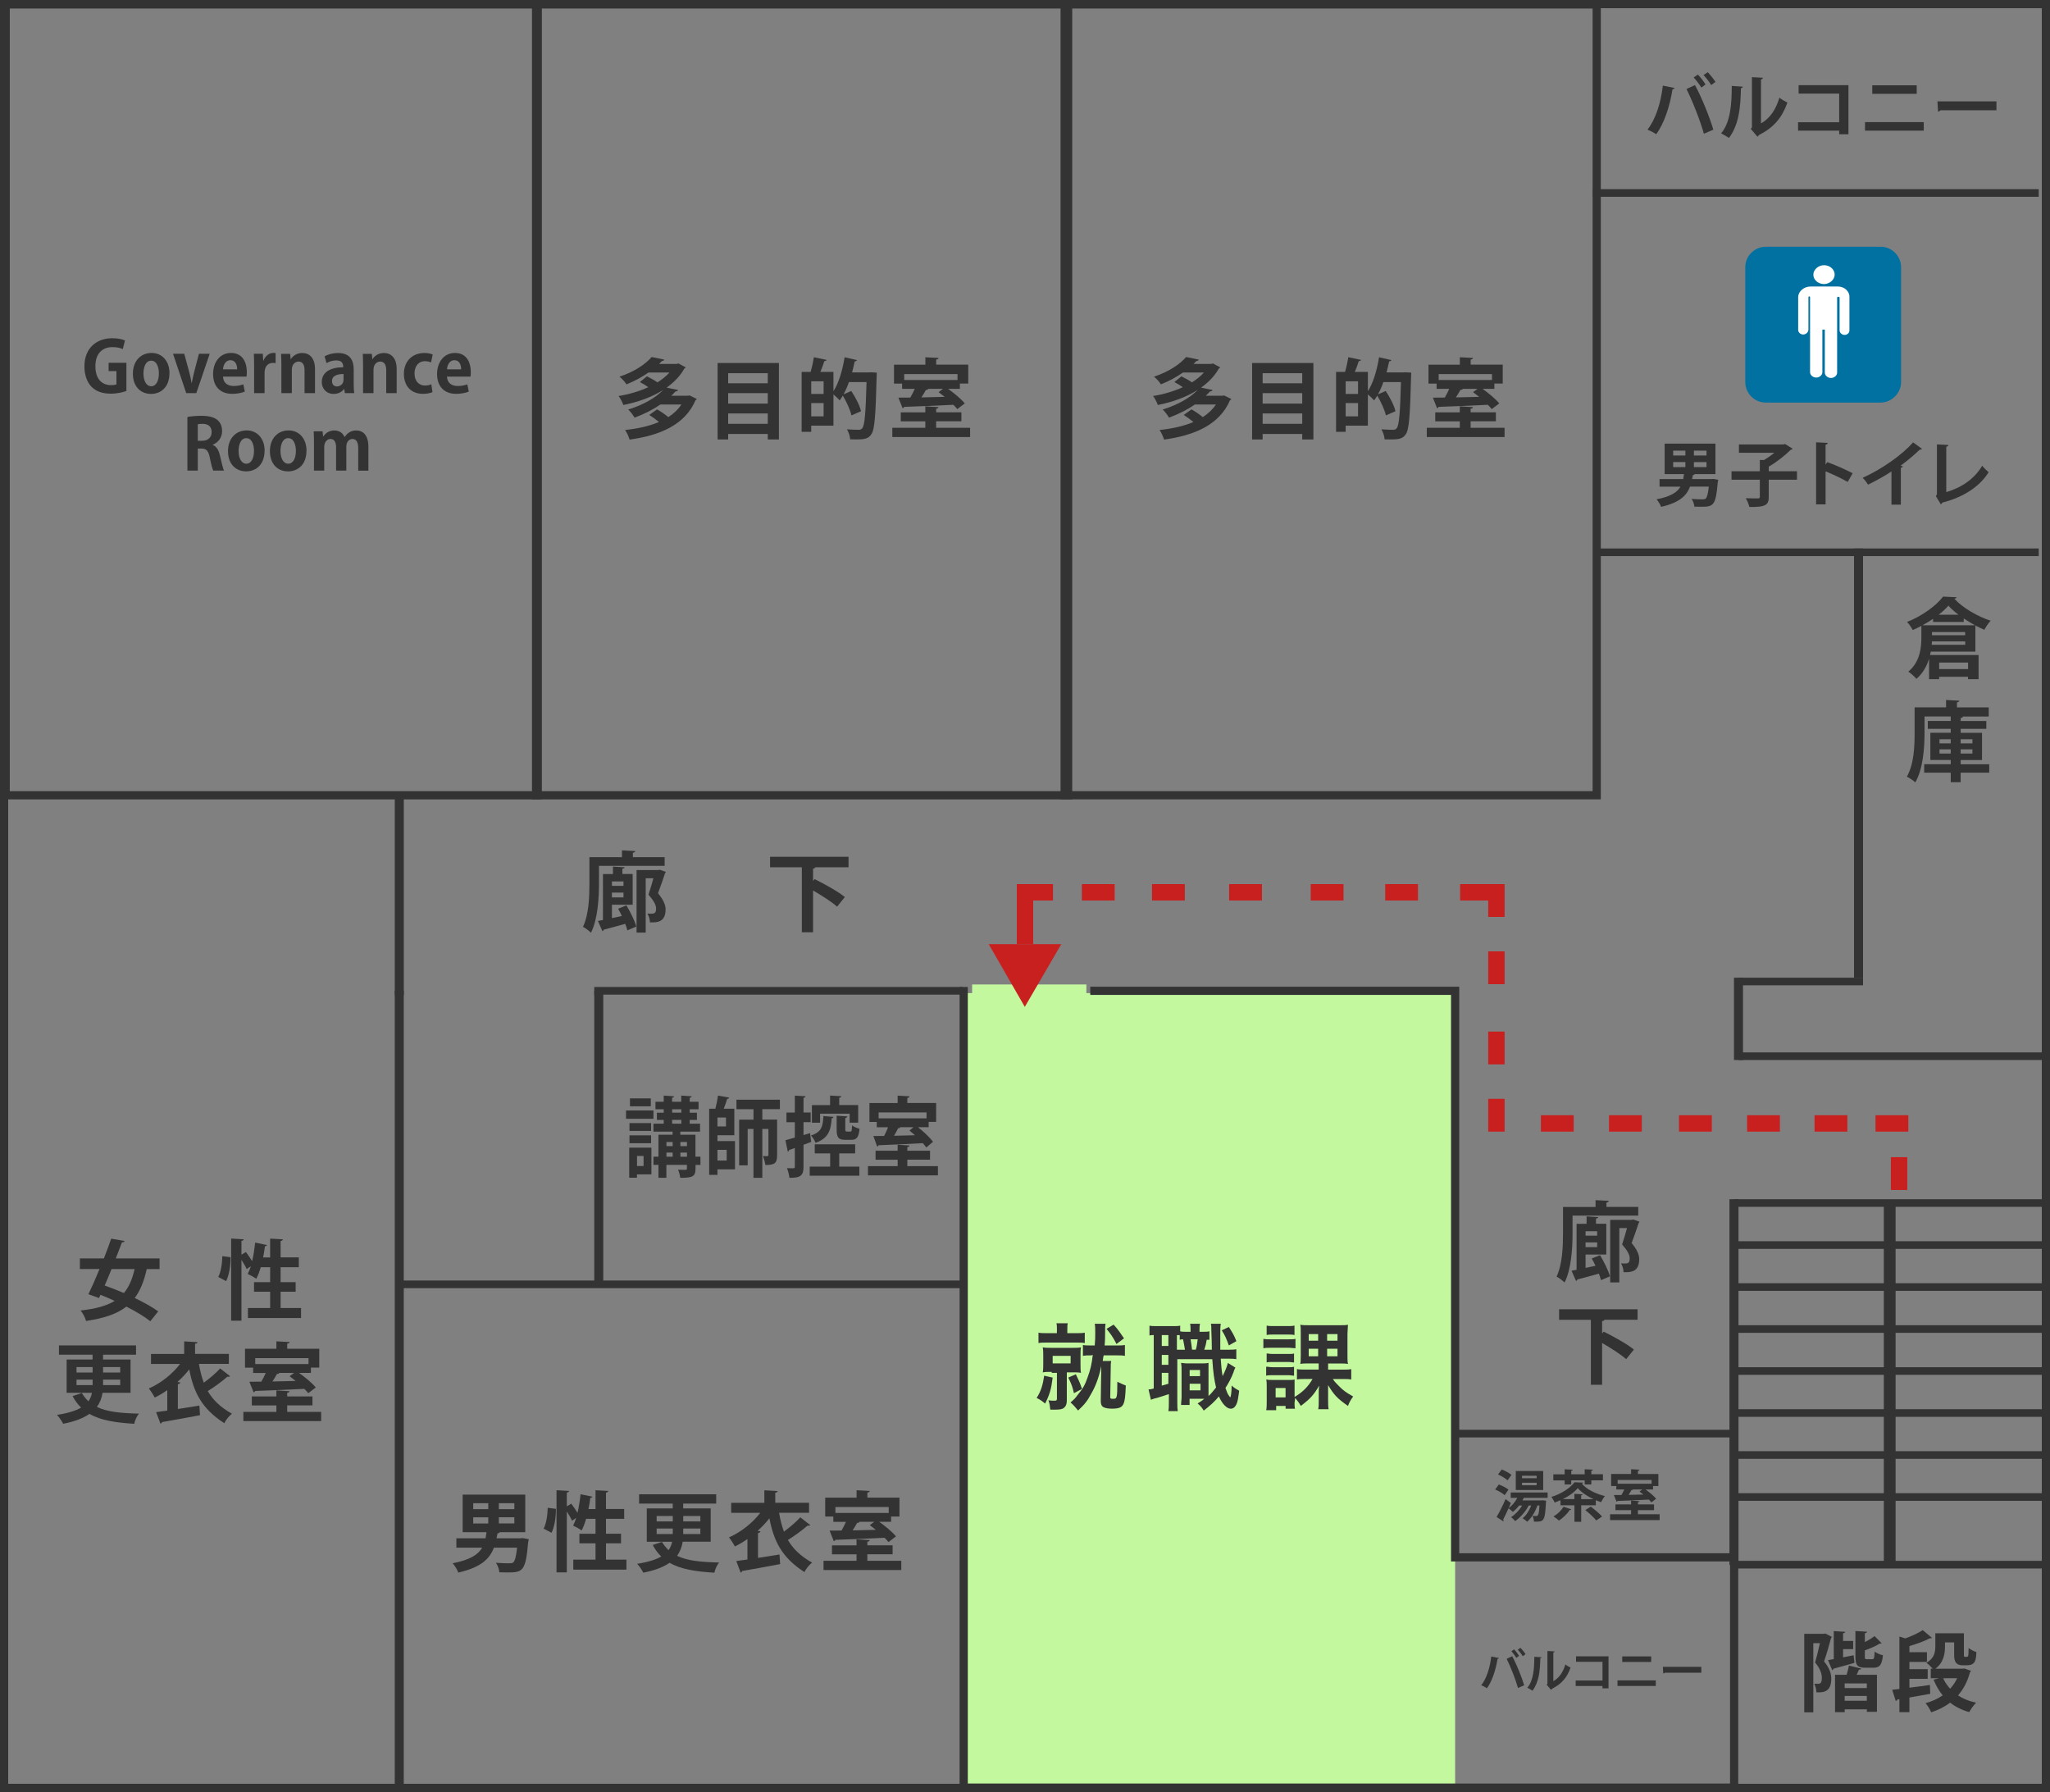 <?xml version="1.0" encoding="UTF-8"?><svg id="_レイヤー_2" xmlns="http://www.w3.org/2000/svg" viewBox="0 0 500 437"><rect x="0" y="0" width="500" height="437" fill="#808080" stroke="none"/><defs><style>.cls-1{fill:none;stroke:#333;stroke-miterlimit:10;stroke-width:2px;}.cls-2{fill:#c3f89f;}.cls-2,.cls-3,.cls-4,.cls-5,.cls-6{stroke-width:0px;}.cls-3{fill:#c7201f;}.cls-4{fill:#333;}.cls-5{fill:#fff;}.cls-6{fill:#0071a0;}</style></defs><g id="_レイヤー_1-2"><rect class="cls-2" x="235.04" y="242.18" width="119.87" height="193.67"/><rect class="cls-2" x="237.1" y="240.07" width="27.87" height="3.12"/><path class="cls-4" d="m365.55,362.01c.81.28,1.84.81,2.37,1.25l-.93,1.35c-.49-.45-1.5-1.03-2.31-1.38l.88-1.22Zm11.91,3.26h-5.81c-.09.2-.2.42-.33.62h4.57l.34-.03.88.11c-.01.12-.03.28-.05.43-.26,4.64-.47,4.72-2.92,4.67-.01-.45-.16-1.04-.37-1.41.39.04.73.04.91.04.6,0,.66-.64.8-2.57h-.5c-.53,1.52-1.42,3.02-2.49,3.95-.26-.24-.79-.64-1.12-.84.88-.69,1.61-1.85,2.1-3.11h-.61c-.77,1.48-2,2.9-3.3,3.8-.23-.28-.7-.73-1-.96,1.02-.65,2.02-1.69,2.69-2.84h-.73c-.47.61-.99,1.15-1.54,1.57-.26-.26-.72-.68-1.04-.89-.45,1.01-.91,1.98-1.31,2.72.07.09.09.19.09.27s-.01.15-.05.2l-1.65-1.07c.64-1.06,1.52-2.77,2.19-4.37l1.29.97-.53,1.23c.83-.58,1.58-1.5,2.11-2.5h-1.61v-1.3h9v1.3Zm-9.76-4.28c-.49-.46-1.52-1.07-2.33-1.43l.91-1.22c.8.33,1.85.87,2.37,1.33l-.95,1.33Zm8.69-2.27v4.64h-6.69v-4.64h6.69Zm-1.6,1.76v-.6h-3.56v.6h3.56Zm0,1.71v-.6h-3.56v.6h3.56Z"/><path class="cls-4" d="m389.23,367.08h-3.57v4.02h-1.65v-4.02h-3.4v-1.23c-.47.2-.95.39-1.42.56-.18-.38-.53-1.04-.81-1.38,2.34-.68,4.56-2.12,5.64-3.56l2.12.08c-.03.12-.16.22-.34.24,1.26,1.49,3.55,2.54,5.64,3.04-.37.43-.7,1.03-.93,1.49-.42-.13-.85-.3-1.29-.49v1.25Zm-7.61-5.06v-1h-2.76v-1.49h2.76v-1.22l1.98.09c-.01.13-.12.22-.37.27v.85h3.28v-1.22l1.99.09c-.01.15-.11.22-.37.27v.85h2.83v1.49h-2.83v1h-1.62v-1h-3.28v1h-1.61Zm1.62,6.04c-.05.11-.18.18-.37.15-.61.95-1.64,1.96-2.64,2.6-.31-.3-.93-.77-1.33-1,.97-.55,1.92-1.46,2.44-2.37l1.9.62Zm5.4-2.48c-1.5-.7-2.98-1.68-3.82-2.69-.76.96-2.12,1.94-3.65,2.69h2.83v-1.29l2,.11c-.01.14-.11.22-.35.26v.92h2.99Zm.69,5.2c-.53-.69-1.72-1.77-2.67-2.53l1.33-.84c.92.69,2.15,1.71,2.76,2.41l-1.42.96Z"/><path class="cls-4" d="m399.51,369.26h5.28v1.43h-12.09v-1.43h5.13v-1h-3.82v-1.39h3.82v-.93l2.04.12c-.01.14-.11.22-.37.26v.55h3.92v1.39h-3.92v1Zm-5.29-6.05v-.83h-1.26v-2.94h4.87v-1.15l2.04.11c-.01.13-.11.22-.37.26v.79h4.98v2.94h-1.3v.83h-1.84c.96.69,2.04,1.58,2.6,2.26l-1.16.89c-.15-.2-.37-.43-.61-.68-2.8.15-5.71.26-7.66.33-.03.12-.12.19-.23.2l-.65-1.64c.54,0,1.16-.01,1.85-.01.24-.43.5-.91.69-1.35h-1.96Zm8.61-2.3h-8.28v.92h8.28v-.92Zm-4.63,2.3l.08.03c-.05.09-.18.14-.37.14-.19.35-.43.76-.7,1.16l3.61-.08c-.33-.26-.65-.51-.95-.73l.7-.51h-2.38Z"/><rect class="cls-4" x="388.52" y="46.13" width="108.73" height="1.86"/><rect class="cls-4" x="452.2" y="133.75" width="2.2" height="104.67"/><rect class="cls-4" x="354.91" y="348.67" width="68.05" height="1.86"/><rect class="cls-4" x="96.28" y="241.6" width="2.2" height="195.4"/><rect class="cls-4" x="423.99" y="238.42" width="30.41" height="1.86"/><rect class="cls-4" x="423.99" y="256.64" width="74.91" height="1.86"/><rect class="cls-4" x="422.92" y="238.42" width="2.2" height="20.08"/><rect class="cls-4" x="388.79" y="133.75" width="108.46" height="1.86"/><rect class="cls-4" x="144.94" y="240.69" width="89.82" height="1.86"/><rect class="cls-4" x="96.29" y="194.36" width="2.2" height="48.29"/><rect class="cls-4" x="97.39" y="312.27" width="137.38" height="1.86"/><rect class="cls-4" x="144.94" y="241.6" width="2.2" height="71.6"/><rect class="cls-4" x="421.82" y="292.44" width="2.2" height="89.2"/><rect class="cls-4" x="422.92" y="380.63" width="75.98" height="1.86"/><rect class="cls-4" x="422.92" y="292.44" width="75.98" height="1.86"/><rect class="cls-4" x="422.92" y="302.69" width="75.98" height="1.86"/><rect class="cls-4" x="422.92" y="312.93" width="75.98" height="1.86"/><rect class="cls-4" x="422.92" y="323.17" width="75.98" height="1.86"/><rect class="cls-4" x="422.92" y="333.41" width="75.98" height="1.86"/><rect class="cls-4" x="422.92" y="343.65" width="75.98" height="1.86"/><rect class="cls-4" x="422.92" y="353.89" width="75.98" height="1.86"/><rect class="cls-4" x="422.92" y="364.13" width="75.98" height="1.86"/><rect class="cls-4" x="459.47" y="293.46" width="2.87" height="88.19"/><path class="cls-4" d="m498,2v433H2V2h496m2-2H0v437h500V0h0Z"/><path class="cls-4" d="m408.43,21.44c-.05.16-.21.29-.5.33-.64,4.05-2.02,8.34-3.98,10.96-.6-.41-1.43-.84-2.12-1.12,1.93-2.43,3.26-6.43,3.74-10.73l2.86.57Zm7.15,11.18c-.77-2.79-2.55-7.51-4.24-10.91l2.07-.96c1.72,3.17,3.58,7.86,4.48,10.87l-2.31,1Zm-1.46-14.42c.69.67,1.46,1.72,1.86,2.41l-1.02.74c-.4-.67-1.27-1.86-1.88-2.45l1.03-.71Zm2.39-.6c.67.69,1.46,1.69,1.9,2.38l-1.05.76c-.38-.69-1.27-1.81-1.86-2.43l1.02-.71Z"/><path class="cls-4" d="m425.07,21.13c-.02.19-.17.34-.45.38-.09,4.94-.55,8.94-2.91,12.13-.5-.33-1.33-.81-1.93-1.12,2.29-2.67,2.6-7.15,2.6-11.56l2.69.17Zm4.43,8.96c2.31-1.27,3.72-3.6,4.5-6.27.45.38,1.43.93,1.95,1.19-1.24,3.57-3.26,6.08-6.91,7.89-.09.17-.26.34-.4.43l-1.62-1.9.28-.36v-12.25l2.69.14c-.03.19-.16.36-.48.41v10.71Z"/><path class="cls-4" d="m450.84,20.77v11.97h-2.26v-.88h-10.03v-2.05h10.03v-6.99h-9.89v-2.05h12.15Z"/><path class="cls-4" d="m469.21,29.78v2.08h-14.33v-2.08h14.33Zm-1.72-8.98v2.08h-10.84v-2.08h10.84Z"/><path class="cls-4" d="m472.56,24.72h14.38v2.17h-13.66c-.1.17-.34.29-.59.33l-.14-2.5Z"/><path class="cls-4" d="m146.09,211.15v4.35c0,3.42-.28,8.67-1.95,11.96-.4-.42-1.44-1.21-1.95-1.44,1.44-3.02,1.57-7.39,1.57-10.51v-6.48h7.94v-1.66l3.23.17c-.02.21-.17.34-.57.42v1.06h7.75v2.12h-16.01Zm3.16,12.74c.79-.15,1.61-.34,2.42-.51-.28-.62-.59-1.23-.91-1.78l2.02-.81c.98,1.61,2.04,3.76,2.42,5.16l-2.19.93c-.11-.47-.28-1-.51-1.59-1.95.55-3.91,1.08-5.25,1.42-.02.17-.17.32-.32.36l-1.1-2.49c.38-.06.79-.15,1.23-.23v-11.21h2.44v-1.81l2.85.17c-.02.17-.19.3-.55.36v1.27h2.51v7.5h-5.06v3.25Zm2.82-8.94h-2.82v1.08h2.82v-1.08Zm-2.82,3.89h2.82v-1.17h-2.82v1.17Zm11.66-6.75l1.49.53c-.02.13-.11.23-.19.3-.47,1.42-1.06,3.17-1.72,4.91,1.32,1.59,1.85,2.85,1.85,3.91,0,3.17-2.06,3.25-3.82,3.19,0-.64-.25-1.55-.62-2.15.25.02.51.04.72.04.87,0,1.4,0,1.4-1.27,0-.85-.51-1.83-1.85-3.38.47-1.42.87-2.78,1.19-3.99h-1.87v13.25h-2.23v-15.25h5.18l.47-.08Z"/><path class="cls-4" d="m206.95,211.49h-8.07c-.04.17-.21.28-.57.34v3l.38-.45c2.36,1.17,5.73,3.02,7.37,4.38l-1.89,2.34c-1.25-1.12-3.7-2.7-5.86-3.95v10.2h-2.74v-15.85h-7.75v-2.57h19.14v2.57Z"/><path class="cls-4" d="m417.86,116.78l1.21.22c0,.17-.03.4-.1.57-.48,5.7-1.05,6.01-4,6.01-.5,0-1.1-.02-1.71-.03-.03-.57-.31-1.36-.67-1.88,1.07.09,2.17.1,2.64.1.36,0,.57-.02.79-.17.31-.28.57-1.15.76-2.93h-4.58c-.83,2.19-2.55,3.91-7.05,4.93-.19-.53-.69-1.38-1.12-1.84,3.41-.65,5.03-1.69,5.84-3.08h-5.1v-1.86h5.77c.07-.38.14-.79.19-1.21h-4.72v-7.42h12.39v7.42h-5.05c-.05.12-.21.21-.45.26-.05.33-.12.64-.19.95h4.69l.46-.03Zm-9.77-6.89v1.19h2.98v-1.19h-2.98Zm0,2.79v1.22h2.98v-1.22h-2.98Zm8.13-1.6v-1.19h-3.07v1.19h3.07Zm0,2.83v-1.22h-3.07v1.22h3.07Z"/><path class="cls-4" d="m438.29,114.92v2.07h-6.89v4.19c0,1.95-.71,2.5-4.72,2.45-.14-.6-.53-1.57-.88-2.14,1.21.05,2.55.05,2.95.05.36,0,.48-.09.48-.4v-4.15h-6.91v-2.07h6.91v-2.76l1,.03c.86-.5,1.77-1.14,2.53-1.77h-8.63v-2.03h10.89l.36-.12,1.86,1.17c-.09.14-.28.22-.47.24-1.36,1.36-3.43,3-5.37,4.12v1.12h6.89Z"/><path class="cls-4" d="m450.65,117.52c-1.43-.83-3.69-1.89-5.39-2.58v8.06h-2.31v-15.14l2.83.14c-.02.21-.15.38-.52.43v4.86l.43-.59c1.9.67,4.48,1.81,6.18,2.71l-1.22,2.12Z"/><path class="cls-4" d="m468.77,109.46c-.1.14-.28.21-.55.19-1.34,1.31-3.01,2.7-4.65,3.91.19.05.38.14.55.19-.05.16-.21.29-.5.33v8.99h-2.29v-8.1c-1.53,1.03-3.82,2.31-5.72,3.22-.28-.48-.86-1.27-1.31-1.67,4.5-2,9.66-5.58,12.3-8.65l2.17,1.58Z"/><path class="cls-4" d="m474.69,120.01c3.74-1.09,6.94-3.27,8.77-6.44.38.52,1.15,1.21,1.57,1.58-2.21,3.6-6.27,6.13-11.3,7.42-.05.16-.19.34-.36.41l-1.21-2,.26-.43v-12.18l2.81.14c-.02.21-.17.38-.53.43v11.06Z"/><path class="cls-4" d="m167.75,96.51l.45-.08c1.7.83,1.74.85,1.76.87-.04.13-.19.21-.32.3-2.59,6.05-8.73,8.58-16.08,9.6-.21-.7-.68-1.74-1.1-2.34,3.04-.32,5.86-.93,8.26-1.95-.7-.59-1.59-1.23-2.36-1.72l1.89-1.36c.87.49,1.95,1.21,2.76,1.89,1.3-.85,2.38-1.85,3.19-3.08h-5.12c-1.72,1.19-3.8,2.27-6.31,3.21-.32-.59-1.04-1.53-1.55-1.98,3.91-1.21,6.75-2.95,8.5-4.74h-.02c-2.8,1.76-6.2,2.95-9.66,3.63-.23-.64-.72-1.64-1.17-2.19,2.51-.4,5.03-1.13,7.26-2.15-.64-.45-1.4-.91-2.06-1.25l1.72-1.4c.81.38,1.83.96,2.57,1.47,1.13-.7,2.12-1.51,2.93-2.4h-5.12c-1.49,1.04-3.25,2.04-5.37,2.89-.36-.59-1.15-1.47-1.7-1.87,3.72-1.25,6.35-3.06,7.84-4.8l3.08.64c-.06.19-.25.32-.57.34-.21.23-.45.47-.7.7h4.33l.4-.11,1.78.96c-.08.13-.19.21-.34.28-1.02,1.83-2.53,3.38-4.33,4.65l2.8.59c-.06.19-.28.34-.62.34-.32.36-.68.72-1.04,1.06h4.01Z"/><path class="cls-4" d="m175.03,88.52h14.95v18.65h-2.72v-1.34h-9.66v1.34h-2.57v-18.65Zm12.23,2.49h-9.66v2.46h9.66v-2.46Zm0,4.86h-9.66v2.55h9.66v-2.55Zm-9.66,7.48h9.66v-2.53h-9.66v2.53Z"/><path class="cls-4" d="m212.52,90.79l1.34.08c0,.19-.02.55-.04.81-.25,9.77-.49,13.17-1.32,14.25-.68.96-1.42,1.23-3.5,1.23-.51,0-1.08-.02-1.64-.02-.04-.7-.36-1.76-.79-2.44,1.23.08,2.36.11,2.89.11.38,0,.62-.11.85-.38.57-.66.85-3.72,1.04-11.26h-4.29c-.38,1.08-.81,2.08-1.32,2.99l1.89-.81c1.02,1.53,2.06,3.53,2.38,4.93l-2.34,1.02c-.28-1.27-1.15-3.25-2.1-4.82-.25.42-.51.81-.76,1.17-.34-.4-1-1.04-1.53-1.47v7.62h-5.42v1.51h-2.34v-14.61h2.19c.32-1.1.64-2.53.79-3.59l3.12.66c-.08.19-.25.28-.57.3-.23.79-.59,1.78-.96,2.63h3.19v4.71c1.3-2,2.23-5.18,2.72-8.28l3.02.68c-.06.17-.25.32-.55.3-.19.89-.4,1.81-.64,2.7h4.14l.55-.02Zm-11.64,5.27v-3.08h-3.02v3.08h3.02Zm-3.02,5.48h3.02v-3.25h-3.02v3.25Z"/><path class="cls-4" d="m228.33,104.32h8.28v2.25h-18.97v-2.25h8.05v-1.57h-5.99v-2.19h5.99v-1.47l3.21.19c-.02.21-.17.34-.57.4v.87h6.16v2.19h-6.16v1.57Zm-8.3-9.49v-1.29h-1.98v-4.61h7.65v-1.81l3.21.17c-.02.21-.17.34-.57.4v1.23h7.82v4.61h-2.04v1.29h-2.89c1.51,1.08,3.21,2.49,4.08,3.55l-1.83,1.4c-.23-.32-.57-.68-.96-1.06-4.4.23-8.96.4-12.02.51-.04.19-.19.3-.36.32l-1.02-2.57c.85,0,1.83-.02,2.91-.02.38-.68.79-1.42,1.08-2.12h-3.08Zm13.51-3.61h-13v1.44h13v-1.44Zm-7.26,3.61l.13.04c-.08.15-.28.21-.57.21-.3.55-.68,1.19-1.1,1.83l5.67-.13c-.51-.4-1.02-.81-1.49-1.15l1.1-.81h-3.74Z"/><path class="cls-4" d="m298.11,96.51l.45-.08c1.7.83,1.74.85,1.76.87-.04.13-.19.21-.32.3-2.59,6.05-8.73,8.58-16.08,9.6-.21-.7-.68-1.74-1.1-2.34,3.04-.32,5.86-.93,8.26-1.95-.7-.59-1.59-1.23-2.36-1.72l1.89-1.36c.87.49,1.95,1.21,2.76,1.89,1.3-.85,2.38-1.85,3.19-3.08h-5.12c-1.72,1.19-3.8,2.27-6.31,3.21-.32-.59-1.04-1.53-1.55-1.98,3.91-1.21,6.75-2.95,8.5-4.74h-.02c-2.8,1.76-6.2,2.95-9.66,3.63-.23-.64-.72-1.64-1.17-2.19,2.51-.4,5.03-1.13,7.26-2.15-.64-.45-1.4-.91-2.06-1.25l1.72-1.4c.81.38,1.83.96,2.57,1.47,1.13-.7,2.12-1.51,2.93-2.4h-5.12c-1.49,1.04-3.25,2.04-5.37,2.89-.36-.59-1.15-1.47-1.7-1.87,3.72-1.25,6.35-3.06,7.84-4.8l3.08.64c-.06.19-.25.32-.57.34-.21.23-.45.47-.7.7h4.33l.4-.11,1.78.96c-.08.13-.19.21-.34.28-1.02,1.83-2.53,3.38-4.33,4.65l2.8.59c-.06.19-.28.34-.62.34-.32.36-.68.72-1.04,1.06h4.01Z"/><path class="cls-4" d="m305.39,88.52h14.95v18.65h-2.72v-1.34h-9.66v1.34h-2.57v-18.65Zm12.23,2.49h-9.66v2.46h9.66v-2.46Zm0,4.86h-9.66v2.55h9.66v-2.55Zm-9.66,7.48h9.66v-2.53h-9.66v2.53Z"/><path class="cls-4" d="m342.87,90.79l1.34.08c0,.19-.02.55-.04.81-.25,9.77-.49,13.17-1.32,14.25-.68.96-1.42,1.23-3.5,1.23-.51,0-1.08-.02-1.64-.02-.04-.7-.36-1.76-.79-2.44,1.23.08,2.36.11,2.89.11.38,0,.62-.11.85-.38.57-.66.85-3.72,1.04-11.26h-4.29c-.38,1.08-.81,2.08-1.32,2.99l1.89-.81c1.02,1.53,2.06,3.53,2.38,4.93l-2.34,1.02c-.28-1.27-1.15-3.25-2.1-4.82-.25.42-.51.81-.76,1.17-.34-.4-1-1.04-1.53-1.47v7.62h-5.42v1.51h-2.34v-14.61h2.19c.32-1.1.64-2.53.79-3.59l3.12.66c-.08.19-.25.28-.57.3-.23.79-.59,1.78-.96,2.63h3.19v4.71c1.3-2,2.23-5.18,2.72-8.28l3.02.68c-.06.17-.25.32-.55.3-.19.89-.4,1.81-.64,2.7h4.14l.55-.02Zm-11.64,5.27v-3.08h-3.02v3.08h3.02Zm-3.02,5.48h3.02v-3.25h-3.02v3.25Z"/><path class="cls-4" d="m358.69,104.32h8.28v2.25h-18.97v-2.25h8.05v-1.57h-5.99v-2.19h5.99v-1.47l3.21.19c-.02.21-.17.34-.57.4v.87h6.16v2.19h-6.16v1.57Zm-8.3-9.49v-1.29h-1.98v-4.61h7.65v-1.81l3.21.17c-.02.21-.17.34-.57.4v1.23h7.82v4.61h-2.04v1.29h-2.89c1.51,1.08,3.21,2.49,4.08,3.55l-1.83,1.4c-.23-.32-.57-.68-.96-1.06-4.4.23-8.96.4-12.02.51-.04.19-.19.3-.36.32l-1.02-2.57c.85,0,1.83-.02,2.91-.02.38-.68.79-1.42,1.08-2.12h-3.08Zm13.51-3.61h-13v1.44h13v-1.44Zm-7.26,3.61l.13.04c-.08.15-.28.21-.57.21-.3.55-.68,1.19-1.1,1.83l5.67-.13c-.51-.4-1.02-.81-1.49-1.15l1.1-.81h-3.74Z"/><path class="cls-4" d="m30.82,95.35c-.77.29-2.27.65-3.77.65-2.02,0-3.55-.52-4.67-1.62-1.14-1.12-1.79-2.93-1.79-5.03,0-4.48,2.98-6.87,6.79-6.87,1.34,0,2.46.24,3.1.55l-.53,2.1c-.6-.28-1.36-.48-2.53-.48-2.36,0-4.15,1.45-4.15,4.65s1.64,4.62,3.82,4.62c.62,0,1.09-.09,1.31-.19v-3.24h-1.91v-2.02h4.34v6.87Z"/><path class="cls-4" d="m41.33,91c0,3.65-2.34,5.06-4.48,5.06-2.58,0-4.44-1.83-4.44-4.94s1.95-5.05,4.55-5.05,4.38,2.02,4.38,4.93Zm-4.43-3.05c-1.41,0-1.91,1.65-1.91,3.12,0,1.71.65,3.12,1.9,3.12s1.86-1.43,1.86-3.13c0-1.5-.53-3.1-1.84-3.1Z"/><path class="cls-4" d="m51.15,86.27l-3.27,9.6h-2.46l-3.22-9.6h2.74l1.26,4.65c.21.83.38,1.62.53,2.45h.05c.15-.83.33-1.6.53-2.45l1.21-4.65h2.64Z"/><path class="cls-4" d="m59.72,95.49c-.79.34-1.91.55-3.1.55-2.96,0-4.65-1.86-4.65-4.84,0-2.76,1.58-5.13,4.39-5.13,2.33,0,3.84,1.65,3.84,4.75,0,.38-.02.74-.07,1.02h-5.74c.07,1.64,1.24,2.29,2.62,2.29.95,0,1.69-.17,2.34-.4l.36,1.76Zm-1.88-5.43c.02-1-.38-2.22-1.64-2.22s-1.74,1.28-1.81,2.22h3.45Z"/><path class="cls-4" d="m67.21,88.55c-.19-.04-.4-.05-.65-.05-1.15,0-2.03.78-2.03,2.41v4.96h-2.55v-6.6c0-1.19-.03-2.14-.07-3h2.19l.1,1.67h.07c.45-1.24,1.48-1.88,2.38-1.88.24,0,.4.02.57.05v2.43Z"/><path class="cls-4" d="m76.83,95.87h-2.55v-5.6c0-1.17-.38-2.1-1.46-2.1-.69,0-1.64.53-1.64,2v5.7h-2.55v-6.7c0-1.12-.03-2.03-.07-2.88h2.21l.12,1.29h.05c.43-.71,1.38-1.5,2.77-1.5,1.76,0,3.12,1.22,3.12,3.91v5.87Z"/><path class="cls-4" d="m86.27,93.6c0,.84.03,1.69.14,2.27h-2.29l-.16-1h-.05c-.55.76-1.48,1.19-2.55,1.19-1.77,0-2.88-1.33-2.88-2.88,0-2.46,2.19-3.62,5.24-3.62,0-.95-.33-1.67-1.72-1.67-.88,0-1.74.28-2.36.66l-.48-1.65c.64-.38,1.83-.81,3.32-.81,2.98,0,3.79,1.9,3.79,4v3.51Zm-2.48-2.39c-1.38,0-2.81.33-2.81,1.72,0,.91.57,1.31,1.21,1.31.6,0,1.6-.43,1.6-1.65v-1.38Z"/><path class="cls-4" d="m96.75,95.87h-2.55v-5.6c0-1.17-.38-2.1-1.46-2.1-.69,0-1.64.53-1.64,2v5.7h-2.55v-6.7c0-1.12-.03-2.03-.07-2.88h2.21l.12,1.29h.05c.43-.71,1.38-1.5,2.77-1.5,1.76,0,3.12,1.22,3.12,3.91v5.87Z"/><path class="cls-4" d="m105.47,95.63c-.43.21-1.31.41-2.33.41-2.81,0-4.63-1.83-4.63-4.88,0-2.88,1.86-5.08,5.03-5.08.83,0,1.58.19,2,.36l-.41,1.95c-.33-.16-.79-.31-1.5-.31-1.6,0-2.53,1.29-2.53,2.98,0,1.88,1.08,2.96,2.55,2.96.64,0,1.14-.12,1.55-.31l.28,1.91Z"/><path class="cls-4" d="m114.35,95.49c-.79.34-1.91.55-3.1.55-2.96,0-4.65-1.86-4.65-4.84,0-2.76,1.58-5.13,4.39-5.13,2.33,0,3.84,1.65,3.84,4.75,0,.38-.02.74-.07,1.02h-5.74c.07,1.64,1.24,2.29,2.62,2.29.95,0,1.69-.17,2.34-.4l.36,1.76Zm-1.88-5.43c.02-1-.38-2.22-1.64-2.22s-1.74,1.28-1.81,2.22h3.45Z"/><path class="cls-4" d="m51.89,108.51c.93.36,1.45,1.26,1.76,2.6.38,1.57.72,3.15.98,3.65h-2.62c-.19-.38-.52-1.53-.83-3.14-.34-1.71-.88-2.24-2.08-2.24h-.86v5.38h-2.53v-13.08c.88-.16,2.12-.28,3.41-.28,1.67,0,5.05.21,5.05,3.75,0,1.62-1.03,2.81-2.27,3.29v.05Zm-2.6-1.02c1.45,0,2.33-.84,2.33-2.1,0-1.71-1.27-2.03-2.21-2.03-.57,0-.96.03-1.17.1v4.03h1.05Z"/><path class="cls-4" d="m64.53,109.89c0,3.65-2.34,5.06-4.48,5.06-2.58,0-4.44-1.83-4.44-4.94s1.95-5.05,4.55-5.05,4.38,2.02,4.38,4.93Zm-4.43-3.05c-1.41,0-1.91,1.65-1.91,3.12,0,1.71.65,3.12,1.9,3.12s1.86-1.43,1.86-3.13c0-1.5-.53-3.1-1.84-3.1Z"/><path class="cls-4" d="m74.75,109.89c0,3.65-2.34,5.06-4.48,5.06-2.58,0-4.44-1.83-4.44-4.94s1.95-5.05,4.55-5.05,4.38,2.02,4.38,4.93Zm-4.43-3.05c-1.41,0-1.91,1.65-1.91,3.12,0,1.71.65,3.12,1.9,3.12s1.86-1.43,1.86-3.13c0-1.5-.53-3.1-1.84-3.1Z"/><path class="cls-4" d="m89.87,114.77h-2.5v-5.43c0-1.38-.38-2.29-1.4-2.29-.71,0-1.5.55-1.5,1.89v5.82h-2.5v-5.67c0-1.14-.36-2.05-1.36-2.05-.71,0-1.53.65-1.53,1.95v5.77h-2.5v-6.7c0-1.12-.03-2.03-.07-2.88h2.17l.12,1.27h.05c.45-.69,1.29-1.48,2.72-1.48,1.17,0,2.07.62,2.45,1.6h.03c.79-1.17,1.77-1.6,2.84-1.6,1.67,0,2.96,1.19,2.96,3.96v5.82Z"/><path class="cls-4" d="m481.8,158.9h-10.88c-.04.28-.11.55-.17.83h11.83v5.9h-2.57v-.59h-7.05v.59h-2.46v-4.99c-.55,1.81-1.51,3.57-3.08,4.91-.38-.49-1.44-1.44-1.98-1.76,2.89-2.42,3.19-5.88,3.19-8.41v-2.76c-.7.38-1.4.72-2.1,1.02-.3-.55-.91-1.51-1.4-1.97,3.59-1.4,7.14-3.97,8.79-6.18l3.31.15c-.06.19-.28.34-.55.38,2.06,2.25,5.71,4.33,8.84,5.35-.57.62-1.15,1.49-1.53,2.21-.7-.3-1.44-.66-2.19-1.04v6.37Zm-10.32-7.22v-.77c-.81.55-1.68,1.08-2.59,1.57h12.83c-.93-.51-1.87-1.06-2.76-1.66v.85h-7.48Zm-.34,5.56h8.18v-.83h-8.11l-.06.83Zm.08-3.1v.77h8.09v-.77h-8.09Zm6.46-4.23c-.96-.72-1.81-1.49-2.46-2.21-.62.72-1.42,1.47-2.38,2.21h4.84Zm2.34,11.66h-7.05v1.59h7.05v-1.59Z"/><path class="cls-4" d="m485.18,186.36v2.06h-6.97v2.32h-2.42v-2.32h-6.48v-2.06h6.48v-1.02h-4.97v-6.65h4.97v-.96h-5.59v-1.91h5.59v-1.1h-6.39v3.99c0,3.48-.32,8.75-2.25,12.09-.42-.42-1.51-1.15-2.06-1.4,1.76-3.06,1.89-7.52,1.89-10.68v-6.22h7.67v-1.8l3.23.17c-.02.21-.17.34-.57.42v1.21h7.75v2.23h-6.29c-.02.19-.19.3-.55.38v.72h6.25v1.91h-6.25v.96h5.2v6.65h-5.2v1.02h6.97Zm-12.13-6.1v1.02h2.74v-1.02h-2.74Zm0,3.5h2.74v-1.02h-2.74v1.02Zm8.03-3.5h-2.87v1.02h2.87v-1.02Zm0,3.5v-1.02h-2.87v1.02h2.87Z"/><path class="cls-4" d="m383.55,296.45v4.35c0,3.42-.28,8.67-1.95,11.96-.4-.42-1.44-1.21-1.95-1.44,1.44-3.02,1.57-7.39,1.57-10.51v-6.48h7.94v-1.66l3.23.17c-.02.21-.17.34-.57.42v1.06h7.75v2.12h-16.02Zm3.17,12.74c.79-.15,1.61-.34,2.42-.51-.28-.62-.59-1.23-.91-1.78l2.02-.81c.98,1.61,2.04,3.76,2.42,5.16l-2.19.93c-.11-.47-.28-1-.51-1.59-1.95.55-3.91,1.08-5.25,1.42-.02.17-.17.32-.32.36l-1.1-2.49c.38-.06.79-.15,1.23-.23v-11.21h2.44v-1.81l2.85.17c-.02.17-.19.3-.55.36v1.27h2.51v7.5h-5.06v3.25Zm2.83-8.94h-2.83v1.08h2.83v-1.08Zm-2.83,3.89h2.83v-1.17h-2.83v1.17Zm11.66-6.75l1.49.53c-.02.13-.11.23-.19.3-.47,1.42-1.06,3.17-1.72,4.91,1.32,1.59,1.85,2.85,1.85,3.91,0,3.17-2.06,3.25-3.82,3.19,0-.64-.25-1.55-.62-2.15.25.02.51.04.72.04.87,0,1.4,0,1.4-1.27,0-.85-.51-1.83-1.85-3.38.47-1.42.87-2.78,1.19-3.99h-1.87v13.25h-2.23v-15.25h5.18l.47-.08Z"/><path class="cls-4" d="m399.4,321.84h-8.07c-.04.17-.21.28-.57.34v3l.38-.45c2.36,1.17,5.73,3.02,7.37,4.38l-1.89,2.34c-1.25-1.13-3.7-2.7-5.86-3.95v10.2h-2.74v-15.85h-7.75v-2.57h19.14v2.57Z"/><path class="cls-4" d="m365.58,404.34c-.03.1-.13.19-.33.21-.42,2.64-1.31,5.44-2.59,7.14-.39-.27-.93-.55-1.38-.73,1.26-1.58,2.12-4.19,2.44-7l1.86.37Zm4.66,7.29c-.51-1.82-1.66-4.9-2.76-7.11l1.35-.63c1.12,2.07,2.34,5.12,2.92,7.09l-1.5.65Zm-.95-9.4c.45.44.95,1.12,1.21,1.57l-.66.48c-.26-.44-.83-1.21-1.22-1.6l.67-.46Zm1.56-.39c.44.45.95,1.1,1.24,1.55l-.69.49c-.25-.45-.83-1.18-1.21-1.58l.66-.46Z"/><path class="cls-4" d="m375.97,404.14c-.01.12-.11.22-.29.25-.06,3.22-.36,5.83-1.9,7.91-.33-.21-.86-.53-1.26-.73,1.49-1.74,1.7-4.66,1.7-7.54l1.75.11Zm2.89,5.84c1.5-.83,2.43-2.35,2.93-4.09.29.25.93.61,1.27.78-.81,2.32-2.12,3.96-4.5,5.14-.06.11-.17.22-.26.28l-1.06-1.24.18-.24v-7.99l1.75.09c-.02.12-.1.24-.31.27v6.99Z"/><path class="cls-4" d="m392.32,403.91v7.81h-1.47v-.57h-6.54v-1.34h6.54v-4.56h-6.45v-1.34h7.92Z"/><path class="cls-4" d="m403.85,409.78v1.36h-9.34v-1.36h9.34Zm-1.12-5.85v1.36h-7.06v-1.36h7.06Z"/><path class="cls-4" d="m405.58,406.48h9.38v1.42h-8.91c-.07.11-.22.19-.38.21l-.09-1.63Z"/><path class="cls-4" d="m445.19,398.35l1.59.81c-.02.13-.11.26-.19.32-.45,1.7-1.1,3.97-1.7,5.67,1.32,1.61,1.76,2.93,1.76,4.21,0,3.14-1.74,3.42-3.63,3.33,0-.62-.23-1.55-.51-2.1.34.02.68.02.91.02.66,0,.93-.32.93-1.49,0-.98-.42-2.25-1.64-3.7.4-1.36.85-3.25,1.17-4.72h-1.61v16.87h-2.21v-19.14h4.74l.38-.08Zm6.92,5.29l.19,1.87c-1.89.55-3.82,1.08-5.12,1.42-.02.17-.13.32-.3.36l-1.02-2.46c.42-.06.89-.15,1.4-.23v-6.84l2.8.17c-.02.19-.17.3-.53.36v1.87h2.46v2h-2.46v2l2.57-.51Zm-1.72,4.78c.23-.74.45-1.59.57-2.25l3.02.74c-.08.15-.25.25-.57.25-.17.38-.36.81-.57,1.25h4.95v9.05h-2.46v-.62h-5.4v.7h-2.36v-9.13h2.82Zm4.93,3.23v-1.13h-5.4v1.13h5.4Zm-5.4,3.1h5.4v-1.17h-5.4v1.17Zm4.91-10.85c0,.64.06.72.53.72h1.3c.42,0,.51-.25.57-1.85.45.36,1.38.74,2.02.89-.23,2.38-.83,3.04-2.34,3.04h-1.93c-2,0-2.44-.64-2.44-2.78v-6.18l2.83.17c-.02.19-.17.32-.53.38v2.15c.91-.45,1.76-.98,2.36-1.47l1.74,1.76c-.06.06-.25.11-.47.08-.89.57-2.29,1.17-3.63,1.66v1.42Z"/><path class="cls-4" d="m465.72,411.56c1.59-.19,3.31-.42,4.99-.66l.08,2.15c-1.72.32-3.5.64-5.08.91v3.57h-2.44v-3.16l-.53.08c-.04.19-.21.32-.36.36l-.87-2.74,1.76-.19v-12.79l1.42.45c1.59-.55,3.25-1.32,4.27-2.02l2.25,1.89c-.11.11-.3.11-.55.11-1.25.68-3.14,1.36-4.95,1.89v1.49h4.27v2.38h-4.27v1.76h4.46v2.36h-4.46v2.17Zm13.4-4.69l1.61.59c-.04.17-.15.23-.25.34-.59,2.25-1.59,4.12-2.91,5.65,1.23.81,2.7,1.4,4.4,1.78-.55.55-1.32,1.59-1.66,2.29-1.83-.51-3.38-1.29-4.67-2.31-1.34,1.02-2.89,1.78-4.61,2.36-.28-.66-.89-1.7-1.38-2.23,1.55-.42,2.95-1.06,4.18-1.91-.91-1.1-1.64-2.38-2.23-3.82l1.36-.36h-2.04v-2.32h.47c-.42-.49-1.13-1.17-1.53-1.42,1.98-1.15,2.17-2.7,2.17-4.1v-3.12h6.97v5.03c0,.66,0,.72.28.72.47,0,.53,0,.62-.06.19-.11.21-.28.25-2.1.42.38,1.27.81,1.89,1-.08,1.76-.17,3.21-2.23,3.21h-1.17c-2.02,0-2.02-1.61-2.02-2.74v-2.83h-2.23v.96c0,1.87-.38,4.04-2.36,5.46h6.67l.42-.06Zm-5.18,2.38c.42.96,1,1.8,1.7,2.57.7-.77,1.27-1.62,1.72-2.57h-3.42Z"/><path class="cls-4" d="m152.69,272.82v-2.02h6.69v2.02h-6.69Zm6.19,7.05v6.52h-3.52v.81h-1.89v-7.33h5.41Zm-.08-5.99v1.91h-5.27v-1.91h5.27Zm-5.27,4.91v-1.93h5.27v1.93h-5.27Zm5.2-10.94v1.93h-5.08v-1.93h5.08Zm-1.76,14.04h-1.6v2.46h1.6v-2.46Zm13.87.19v2h-1.2v.89c0,2-.78,2.25-3.73,2.25-.06-.59-.29-1.42-.52-1.98.73.04,1.6.04,1.83.04.25-.02.32-.08.32-.34v-.87h-5.01v3.14h-1.93v-3.14h-1.22v-2h1.22v-5.35h3.44v-.76h-4.66v-1.93h2.5v-.93h-1.66v-1.76h1.66v-.83h-2.01v-1.83h2.01v-1.51l2.52.17c-.02.19-.15.3-.48.36v.98h2.24v-1.51l2.54.17c-.02.19-.15.3-.48.38v.96h2.16v1.83h-2.16v.83h1.76v1.76h-1.76v.93h2.52v1.93h-4.81v.76h3.69v5.35h1.2Zm-6.78-3.59h-1.51v1h1.51v-1Zm-1.51,2.57v1.02h1.51v-1.02h-1.51Zm1.39-10.56v.83h2.24v-.83h-2.24Zm0,2.59v.93h2.24v-.93h-2.24Zm3.61,5.4h-1.6v1h1.6v-1Zm-1.6,3.59h1.6v-1.02h-1.6v1.02Z"/><path class="cls-4" d="m174.99,276.84v1.42h4.28v6.9h-4.28v1.34h-2.02v-16.12h1.51c.27-1,.52-2.25.63-3.21l2.73.49c-.04.21-.21.3-.48.32-.21.7-.52,1.61-.84,2.4h2.58v6.46h-4.11Zm2.08-2.15v-2.17h-2.08v2.17h2.08Zm.17,5.71h-2.25v2.61h2.25v-2.61Zm12.97-9.92h-4.28v2.55h3.61v8.69c0,1.97-.63,2.38-2.87,2.38-.08-.64-.32-1.57-.59-2.17,1.34.06,1.34,0,1.34-.25v-6.37h-1.49v11.92h-2.16v-11.92h-1.41v8.88h-2.08v-11.15h3.5v-2.55h-4.16v-2.32h10.6v2.32Z"/><path class="cls-4" d="m197.58,276.35l.27,2.12c-.63.23-1.26.49-1.87.7v5.35c0,2.1-.67,2.74-3.44,2.7-.06-.62-.32-1.68-.59-2.36.4.02.8.04,1.11.04.73,0,.8,0,.8-.38v-4.57l-1.38.49c-.04.21-.19.36-.34.4l-.57-2.78c.63-.17,1.43-.38,2.29-.64v-3.76h-2.04v-2.36h2.04v-4.12l2.6.15c-.02.21-.15.34-.48.38v3.59h1.74v2.36h-1.74v3.14l1.6-.47Zm7.11,4.91v3.23h4.91v2.21h-12.11v-2.21h4.99v-3.23h-3.76v-2.21h9.86v2.21h-3.88Zm-1.4-8.88c-.02.17-.15.3-.44.34-.19,2.78-.71,4.86-3.95,5.97-.17-.55-.69-1.38-1.11-1.79,2.6-.81,2.92-2.23,3.04-4.74l2.46.21Zm-3.27-.79v2.19h-1.99v-4.29h4.43v-2.32l2.73.15c-.02.21-.17.34-.5.4v1.76h4.62v4.29h-2.08v-2.19h-7.22Zm4.05.49l2.58.17c-.02.19-.15.34-.48.38v2.72c0,.51.06.59.38.59h.86c.31,0,.36-.21.42-1.51.4.36,1.24.7,1.81.83-.19,2.12-.73,2.7-1.99,2.7h-1.49c-1.74,0-2.1-.64-2.1-2.59v-3.29Z"/><path class="cls-4" d="m221.31,284.38h7.45v2.25h-17.06v-2.25h7.24v-1.57h-5.39v-2.19h5.39v-1.47l2.88.19c-.02.21-.15.34-.52.4v.87h5.54v2.19h-5.54v1.57Zm-7.47-9.49v-1.29h-1.78v-4.61h6.88v-1.81l2.88.17c-.02.21-.15.34-.52.4v1.23h7.03v4.61h-1.83v1.29h-2.6c1.36,1.08,2.88,2.49,3.67,3.55l-1.64,1.4c-.21-.32-.52-.68-.86-1.06-3.95.23-8.06.4-10.81.51-.04.19-.17.3-.32.32l-.92-2.57c.76,0,1.64-.02,2.62-.02.34-.68.71-1.42.97-2.12h-2.77Zm12.15-3.61h-11.69v1.44h11.69v-1.44Zm-6.53,3.61l.11.04c-.08.15-.25.21-.52.21-.27.55-.61,1.19-.99,1.83l5.1-.13c-.46-.4-.92-.81-1.34-1.15l.99-.81h-3.36Z"/><path class="cls-4" d="m127.46,375.07l1.49.28c0,.21-.04.49-.13.7-.59,7.03-1.3,7.41-4.93,7.41-.62,0-1.36-.02-2.1-.04-.04-.7-.38-1.68-.83-2.32,1.32.11,2.68.13,3.25.13.45,0,.7-.02.98-.21.38-.34.7-1.42.93-3.61h-5.65c-1.02,2.7-3.14,4.82-8.69,6.08-.23-.66-.85-1.7-1.38-2.27,4.21-.81,6.2-2.08,7.2-3.8h-6.29v-2.29h7.12c.08-.47.17-.98.23-1.49h-5.82v-9.16h15.27v9.16h-6.22c-.06.15-.25.25-.55.32-.06.4-.15.79-.23,1.17h5.78l.57-.04Zm-12.04-8.5v1.46h3.67v-1.46h-3.67Zm0,3.44v1.51h3.67v-1.51h-3.67Zm10.03-1.98v-1.46h-3.78v1.46h3.78Zm0,3.48v-1.51h-3.78v1.51h3.78Z"/><path class="cls-4" d="m132.59,372.77c.66-1.21.96-3.31,1-5.08l2,.26c.02,2-.32,4.35-1.08,5.84l-1.91-1.02Zm15.21,7.56h4.99v2.44h-12.96v-2.44h5.42v-3.97h-3.93v-2.34h3.93v-3.63h-2.29c-.32,1.06-.68,2.04-1.1,2.83-.49-.38-1.47-.91-2.08-1.19.28-.51.53-1.15.76-1.87l-1.02.68c-.25-.6-.76-1.45-1.27-2.25v14.85h-2.51v-20.03l3.06.17c-.02.21-.19.34-.55.4v3.36l1.08-.66c.51.68,1.1,1.53,1.53,2.23.34-1.4.57-2.99.74-4.52l2.89.59c-.04.17-.21.28-.51.28-.11.89-.25,1.83-.45,2.74h1.72v-4.59l3.1.17c-.02.23-.17.34-.55.42v3.99h4.44v2.4h-4.44v3.63h3.67v2.34h-3.67v3.97Z"/><path class="cls-4" d="m173.35,375.96h-6.84c-.19,1.25-.62,2.4-1.38,3.44,2.51,1.23,5.84,1.53,10.26,1.64-.49.59-1,1.63-1.15,2.48-4.57-.28-8.18-.83-10.92-2.42-1.47,1.02-3.53,1.85-6.41,2.42-.28-.55-.96-1.61-1.51-2.17,2.72-.42,4.59-1.02,5.88-1.78-.79-.76-1.49-1.7-2.08-2.8l2.25-.76c.47.79,1.02,1.44,1.61,2.02.47-.64.72-1.32.87-2.06h-6.18v-8.13h6.33v-1.17h-8.2v-2.27h18.8v2.27h-8.05v1.17h6.71v8.13Zm-13.19-6.27v1.32h3.93v-1.32h-3.93Zm0,4.4h3.93v-1.34h-3.93v1.34Zm10.66-4.4h-4.18v1.32h4.18v-1.32Zm0,4.4v-1.34h-4.18v1.34h4.18Z"/><path class="cls-4" d="m190.02,368.91c.28,1.68.66,3.21,1.19,4.59,1.42-1.04,2.97-2.36,3.99-3.48l2.42,1.89c-.08.11-.23.15-.42.15-.08,0-.17,0-.25-.02-1.21,1.08-3.17,2.51-4.78,3.5,1.23,2.12,3.06,3.93,5.9,5.52-.68.53-1.51,1.51-1.85,2.32-5.63-3.61-7.52-7.71-8.56-13.13-.81,1.04-1.78,2.08-2.87,3.06l.68.13c-.04.21-.21.36-.59.42v6.05c1.7-.28,3.5-.55,5.25-.83l.15,2.34c-3.38.66-6.95,1.27-9.26,1.68-.04.21-.21.34-.38.38l-1.06-2.8,2.72-.38v-4.99c-.98.68-2,1.3-3.06,1.81-.32-.62-1-1.68-1.44-2.21,3.02-1.32,5.84-3.63,7.63-5.99h-7.09v-2.44h8.09v-3.06l3.25.19c-.02.21-.19.34-.59.4v2.46h8.24v2.44h-7.29Z"/><path class="cls-4" d="m211.55,380.61h8.28v2.25h-18.97v-2.25h8.05v-1.57h-5.99v-2.19h5.99v-1.47l3.21.19c-.02.21-.17.34-.57.4v.87h6.16v2.19h-6.16v1.57Zm-8.3-9.49v-1.29h-1.98v-4.61h7.65v-1.81l3.21.17c-.02.21-.17.34-.57.4v1.23h7.82v4.61h-2.04v1.29h-2.89c1.51,1.08,3.21,2.49,4.08,3.55l-1.83,1.4c-.23-.32-.57-.68-.96-1.06-4.4.23-8.96.4-12.02.51-.04.19-.19.3-.36.32l-1.02-2.57c.85,0,1.83-.02,2.91-.02.38-.68.79-1.42,1.08-2.12h-3.08Zm13.51-3.61h-13v1.44h13v-1.44Zm-7.26,3.61l.13.04c-.08.15-.28.21-.57.21-.3.55-.68,1.19-1.1,1.83l5.67-.13c-.51-.4-1.02-.81-1.49-1.15l1.1-.81h-3.74Z"/><path class="cls-4" d="m38.93,309.48h-3.14c-.66,2.97-1.59,5.27-2.93,7.05,2.25,1.08,4.31,2.23,5.73,3.27l-1.93,2.4c-1.38-1.1-3.48-2.38-5.84-3.57-2.29,1.81-5.46,2.85-9.83,3.5-.21-.81-.79-1.87-1.32-2.55,3.59-.4,6.29-1.11,8.3-2.34-1.17-.55-2.34-1.04-3.46-1.49l-.36.79-2.59-.93c.81-1.66,1.78-3.84,2.72-6.14h-4.8v-2.59h5.86c.66-1.68,1.27-3.33,1.78-4.82l3.27.57c-.04.21-.23.32-.64.32-.45,1.21-.96,2.55-1.51,3.93h10.68v2.59Zm-11.72,0c-.55,1.38-1.13,2.74-1.68,4.01,1.47.51,3.08,1.15,4.69,1.83,1.21-1.44,2.04-3.33,2.61-5.84h-5.63Z"/><path class="cls-4" d="m53.23,311.41c.66-1.21.96-3.31,1-5.08l2,.25c.02,2-.32,4.35-1.08,5.84l-1.91-1.02Zm15.21,7.56h4.99v2.44h-12.96v-2.44h5.42v-3.97h-3.93v-2.34h3.93v-3.63h-2.29c-.32,1.06-.68,2.04-1.1,2.82-.49-.38-1.47-.91-2.08-1.19.28-.51.53-1.15.76-1.87l-1.02.68c-.25-.59-.76-1.44-1.27-2.25v14.85h-2.51v-20.03l3.06.17c-.02.21-.19.34-.55.4v3.36l1.08-.66c.51.68,1.1,1.53,1.53,2.23.34-1.4.57-3,.74-4.52l2.89.6c-.04.17-.21.28-.51.28-.11.89-.25,1.83-.45,2.74h1.72v-4.59l3.1.17c-.02.23-.17.34-.55.42v3.99h4.44v2.4h-4.44v3.63h3.67v2.34h-3.67v3.97Z"/><path class="cls-4" d="m31.85,339.65h-6.84c-.19,1.25-.62,2.4-1.38,3.44,2.51,1.23,5.84,1.53,10.26,1.64-.49.59-1,1.63-1.15,2.48-4.57-.28-8.18-.83-10.92-2.42-1.47,1.02-3.53,1.85-6.41,2.42-.28-.55-.96-1.61-1.51-2.17,2.72-.42,4.59-1.02,5.88-1.78-.79-.76-1.49-1.7-2.08-2.8l2.25-.76c.47.79,1.02,1.44,1.61,2.02.47-.64.72-1.32.87-2.06h-6.18v-8.13h6.33v-1.17h-8.2v-2.27h18.8v2.27h-8.05v1.17h6.71v8.13Zm-13.19-6.27v1.32h3.93v-1.32h-3.93Zm0,4.4h3.93v-1.34h-3.93v1.34Zm10.66-4.4h-4.18v1.32h4.18v-1.32Zm0,4.4v-1.34h-4.18v1.34h4.18Z"/><path class="cls-4" d="m48.52,332.6c.28,1.68.66,3.21,1.19,4.59,1.42-1.04,2.97-2.36,3.99-3.48l2.42,1.89c-.08.11-.23.15-.42.15-.08,0-.17,0-.25-.02-1.21,1.08-3.16,2.51-4.78,3.5,1.23,2.12,3.06,3.93,5.9,5.52-.68.53-1.51,1.51-1.85,2.32-5.63-3.61-7.52-7.71-8.56-13.13-.81,1.04-1.78,2.08-2.87,3.06l.68.13c-.04.21-.21.36-.59.42v6.05c1.7-.28,3.5-.55,5.25-.83l.15,2.34c-3.38.66-6.95,1.27-9.26,1.68-.04.21-.21.34-.38.38l-1.06-2.8,2.72-.38v-4.99c-.98.68-2,1.3-3.06,1.81-.32-.62-1-1.68-1.44-2.21,3.02-1.32,5.84-3.63,7.62-5.99h-7.09v-2.44h8.09v-3.06l3.25.19c-.02.21-.19.34-.59.4v2.46h8.24v2.44h-7.29Z"/><path class="cls-4" d="m70.05,344.3h8.28v2.25h-18.97v-2.25h8.05v-1.57h-5.99v-2.19h5.99v-1.47l3.21.19c-.02.21-.17.34-.57.4v.87h6.16v2.19h-6.16v1.57Zm-8.31-9.49v-1.29h-1.98v-4.61h7.65v-1.81l3.21.17c-.02.21-.17.34-.57.4v1.23h7.82v4.61h-2.04v1.29h-2.89c1.51,1.08,3.21,2.49,4.08,3.55l-1.83,1.4c-.23-.32-.57-.68-.96-1.06-4.4.23-8.96.4-12.02.51-.04.19-.19.3-.36.32l-1.02-2.57c.85,0,1.83-.02,2.91-.02.38-.68.79-1.42,1.08-2.12h-3.08Zm13.51-3.61h-13v1.44h13v-1.44Zm-7.26,3.61l.13.04c-.08.15-.28.21-.57.21-.3.55-.68,1.19-1.1,1.83l5.67-.13c-.51-.4-1.02-.81-1.49-1.15l1.1-.81h-3.74Z"/><path class="cls-6" d="m458.68,98.17h-28c-2.8,0-5-2.3-5-5v-28c0-2.8,2.3-5,5-5h28c2.8,0,5,2.3,5,5v28c0,2.7-2.3,5-5,5Z"/><path class="cls-5" d="m448.28,69.87h-6.7c-1.6,0-3,1.2-3,2.6v8c0,.6.6,1.1,1.2,1.1h0c.7,0,1.2-.5,1.3-1.1v-8h0c0-.1.1-.2.2-.2s.2.1.2.2v18.3c0,.7.7,1.3,1.5,1.3s1.5-.6,1.5-1.3v-10.4h.6v10.5c0,.7.7,1.3,1.5,1.3s1.5-.6,1.5-1.3v-18.3c0-.1.1-.2.3-.2.1,0,.3.1.3.2h0v8c0,.6.6,1.1,1.2,1.1h0c.7,0,1.2-.5,1.2-1.1v-8h0c.1-1.5-1.2-2.7-2.8-2.7h0Z"/><path class="cls-5" d="m447.48,66.97c0,1.2-1.2,2.3-2.6,2.3s-2.6-1-2.6-2.3c0-1.2,1.2-2.3,2.6-2.3s2.6,1,2.6,2.3h0Z"/><path class="cls-4" d="m388.44,2.08v190.86h-127.77V2.08h127.77m2-2h-131.77v194.86h131.77V.08h0Z"/><path class="cls-4" d="m259.52,2.08v190.86h-127.77V2.08h127.77m2-2h-131.77v194.86h131.77V.08h0Z"/><path class="cls-4" d="m130.15,2.08v190.86H2.39V2.08h127.77m2-2H.39v194.86h131.77V.08h0Z"/><polyline class="cls-1" points="235.05 240.69 235.05 241.62 235.05 435.93 353.03 435.93 354.91 435.93 422.96 435.93 422.96 379.78 354.91 379.78 354.91 241.62 265.92 241.62"/><path class="cls-4" d="m256.75,335.94c-.35,2.77-.69,4.03-1.84,6.34-.69-.58-1.15-.92-2.07-1.38,1.04-1.61,1.5-3.11,1.84-5.42l2.07.46Zm1.04-11.41c0-.92,0-1.38-.12-1.84h2.77c-.12.46-.12.81-.12,1.84v.58h2.07c1.04,0,1.5,0,2.19-.12v2.53c-.69-.12-1.15-.12-2.19-.12h-6.91c-1.04,0-1.61,0-2.19.12v-2.53c.69.12,1.04.12,2.19.12h2.3v-.58Zm-1.27,10.02c-.92,0-1.61,0-2.19.12.12-.69.12-1.27.12-2.07v-1.96c0-.81,0-1.38-.12-2.07.69.12,1.27.12,2.19.12h4.95c.92,0,1.5,0,2.19-.12-.12.58-.12,1.15-.12,2.07v2.07c0,.92,0,1.5.12,2.07-.69-.12-1.27-.12-2.19-.12h-1.27v6.91c0,.81-.23,1.38-.69,1.73-.35.35-1.04.46-2.19.46h-1.15c-.12-1.04-.12-1.27-.46-2.3.58.12,1.04.12,1.5.12s.58-.12.58-.46v-6.34h-1.27s0-.23,0-.23Zm.23-2.07h4.38v-1.84h-4.38v1.84Zm5.65,2.65c.58,1.27,1.04,2.07,1.5,3.57l-1.96,1.04c-.35-1.5-.58-2.19-1.38-3.8l1.84-.81Zm3.92-4.61c-1.04,0-1.5,0-2.19.12v-2.65c.58.12,1.04.12,2.19.12h.69c.12-1.27.12-2.07.12-3.11,0-.92,0-1.61-.12-2.19h2.65c-.12.46-.12,1.15-.12,2.07,0,1.04,0,1.96-.12,3.23h2.65c1.15,0,1.73,0,2.3-.12v2.65c-.69-.12-1.15-.12-2.3-.12h-2.88c-.12.46-.12.58-.23,1.38h2.07c-.12.58-.12.81-.12,1.84l-.12,6.91c0,.46.12.46.81.46.81,0,.92-.23.92-4.15.92.46,1.5.69,2.07.92-.12,2.77-.23,3.69-.58,4.49s-1.04,1.15-2.77,1.15c-.92,0-1.61-.12-2.07-.35s-.69-.69-.69-1.5l.12-7.95v-.58c-.46,2.3-1.27,4.72-2.42,6.68-.92,1.73-1.61,2.65-3.23,4.15-.69-.81-1.04-1.27-1.84-1.96,1.04-.92,1.15-1.04,1.73-1.84,1.27-1.5,1.84-2.53,2.42-4.26.69-1.84,1.04-3.34,1.27-5.53l-.23.12h0Zm5.3-7.49c1.15,1.27,1.5,1.84,2.53,3.34l-1.84,1.38c-.81-1.61-1.38-2.42-2.42-3.69l1.73-1.04Z"/><path class="cls-4" d="m295,326.72h-.69c-.12.92-.35,1.73-.58,2.42h1.84q0-1.61-.12-4.72c0-.92,0-1.15-.12-1.61h2.42c-.12.81-.12,1.15-.12,2.88v3.46h1.38c1.38,0,1.84,0,2.53-.12v2.42c-.81-.12-1.27-.12-2.53-.12h-1.27c.12,1.84.23,3,.46,4.26.58-1.15,1.15-2.53,1.27-3.23l1.84,1.15c-.12.23-.35.69-.46,1.15-.46,1.27-1.27,2.77-1.96,3.8.35.92.46,1.38.81,1.84.23.35.35.46.35.46.12,0,.35-1.04.35-2.88.58.58,1.27.92,1.84,1.27-.23,1.73-.35,2.65-.69,3.34s-.81,1.04-1.38,1.04c-.92,0-2.07-1.15-2.88-3-1.15,1.38-2.07,2.19-3.69,3.46-.58-.92-.81-1.15-1.5-1.73.81-.58,1.15-.69,1.61-1.15h-3.57v1.5h-2.07c0-.69.12-1.27.12-1.96v-6.22c0-1.04,0-1.27-.12-2.07.35,0,.69.12,1.5.12h3.69c.69,0,.92,0,1.5-.12v8.07c.69-.58,1.15-1.27,1.84-2.07-.46-1.96-.69-3.57-.92-6.91h-8.53v10.25c0,1.15,0,1.73.12,2.42h-2.3c.12-.69.12-1.38.12-2.42v-1.73c-1.04.35-2.07.69-2.88.92-1.04.23-1.15.35-1.5.46l-.58-2.53c.23,0,.58,0,1.27-.23v-13.02c-.46,0-.69,0-1.04.12v-2.42c.46.12,1.04.12,1.96.12h3.57c1.04,0,1.5,0,1.96-.12v1.38c.46.12.81.12,1.38.12h1.15v-.12c0-.92,0-1.38-.12-1.84h2.42c-.12.58-.12.92-.12,1.84v.12h.81c.81,0,1.15,0,1.61-.12v2.07h0Zm-11.64,1.5h1.61v-2.65h-1.61v2.65Zm0,4.61h1.61v-2.42h-1.61v2.42Zm0,5.07c.81-.23.92-.23,1.61-.46v-2.65h-1.61v3.11Zm5.65-8.76c-.12-.69-.23-1.5-.46-2.53-.35,0-.46,0-.81.12v-1.15h-.69v3.57h1.96Zm1.15,9.91h2.65v-1.61h-2.65v1.61Zm0-3.46h2.53v-1.5h-2.53v1.5Zm.23-8.99c.12.69.23,1.5.35,2.53h.92c.23-.69.35-1.61.46-2.53h-1.73Zm9.33-3c.81,1.27,1.27,1.96,1.84,3.46l-1.84,1.04c-.58-1.61-.92-2.42-1.73-3.69l1.73-.81Z"/><path class="cls-4" d="m308.14,326.49c.58.12,1.04.12,1.84.12h4.15c.92,0,1.38,0,1.84-.12v2.3c-.46,0-.92-.12-1.73-.12h-4.26c-.81,0-1.27,0-1.84.12v-2.3h0Zm7.6,15.44c0,.69,0,1.15.12,1.61h-2.3v-.69h-2.3v1.04h-2.42c.12-.69.12-1.5.12-2.19v-3.46c0-.69,0-1.27-.12-1.84.58.12.81.12,1.84.12h3.57c.69,0,1.15,0,1.5-.12v4.26c1.96-1.15,3.34-2.53,4.38-4.38h-1.61c-1.04,0-1.61,0-2.19.12v-2.53c.69.12,1.15.12,2.3.12h3v-1.5h-2.42c-.92,0-1.5,0-2.07.12q.12-.46.12-2.07v-5.3c0-1.15,0-1.61-.12-2.19.58.12,1.15.12,2.07.12h7.6c.92,0,1.5,0,1.96-.12q0,.46-.12,2.19v5.19c0,.92,0,1.61.12,2.19-.58-.12-1.15-.12-2.19-.12h-2.65v1.5h3.34c1.04,0,1.61,0,2.3-.12v2.53c-.58-.12-1.15-.12-2.19-.12h-2.3c.46.69.81,1.04,1.5,1.73,1.04,1.04,1.61,1.5,3.46,2.53-.58.81-.92,1.38-1.27,2.3-2.65-1.84-3.46-2.77-4.84-5.07v3.69c0,.92,0,1.5.12,2.19h-2.53c.12-.69.12-1.15.12-2.07v-1.96c0-.69,0-.92.12-1.73-1.38,2.3-2.07,3.11-4.49,4.95-.46-.81-.81-1.27-1.38-1.96l-.12,1.04h0Zm-6.8-18.67c.58.12.92.12,1.84.12h3.11c.92,0,1.27,0,1.84-.12v2.3c-.58-.12-1.04-.12-1.84-.12h-3.11c-.81,0-1.38,0-1.84.12v-2.3Zm0,6.8c.46,0,.69.12,1.5.12h3.8c.69,0,1.04,0,1.38-.12v2.19c-.46,0-.81-.12-1.38-.12h-3.8c-.69,0-1.04,0-1.5.12v-2.19Zm0,3.23c.46,0,.69.12,1.5.12h3.8c.69,0,1.04,0,1.38-.12v2.19c-.46,0-.69-.12-1.5-.12h-3.8c-.69,0-1.04,0-1.5.12v-2.19h.12Zm2.19,7.49h2.42v-2.3h-2.42v2.3Zm8.07-15.44v1.61h2.3v-1.61h-2.3Zm0,3.57v1.84h2.3v-1.84h-2.3Zm4.49-1.96h2.53v-1.61h-2.53v1.61Zm0,3.8h2.53v-1.84h-2.53v1.84Z"/><polygon class="cls-3" points="249.95 245.54 258.85 230.24 241.15 230.24 249.95 245.54"/><rect class="cls-3" x="356.13" y="215.6" width="8" height="4"/><rect class="cls-3" x="337.85" y="215.6" width="8" height="4"/><rect class="cls-3" x="319.69" y="215.6" width="8" height="4"/><rect class="cls-3" x="299.79" y="215.6" width="8" height="4"/><rect class="cls-3" x="280.98" y="215.6" width="8" height="4"/><rect class="cls-3" x="263.87" y="215.6" width="8" height="4"/><rect class="cls-3" x="248.83" y="215.6" width="8" height="4"/><rect class="cls-3" x="362.98" y="215.6" width="4" height="8"/><rect class="cls-3" x="248" y="215.6" width="4" height="14.64"/><rect class="cls-3" x="362.98" y="232" width="4" height="8"/><rect class="cls-3" x="362.98" y="251.56" width="4" height="8"/><rect class="cls-3" x="362.98" y="267.96" width="4" height="8"/><rect class="cls-3" x="375.83" y="271.96" width="8" height="4"/><rect class="cls-3" x="392.44" y="271.96" width="8" height="4"/><rect class="cls-3" x="409.51" y="271.96" width="8" height="4"/><rect class="cls-3" x="426.12" y="271.96" width="8" height="4"/><rect class="cls-3" x="442.58" y="271.96" width="8" height="4"/><rect class="cls-3" x="457.44" y="271.96" width="8" height="4"/><rect class="cls-3" x="461.19" y="282.19" width="4" height="8"/></g></svg>
